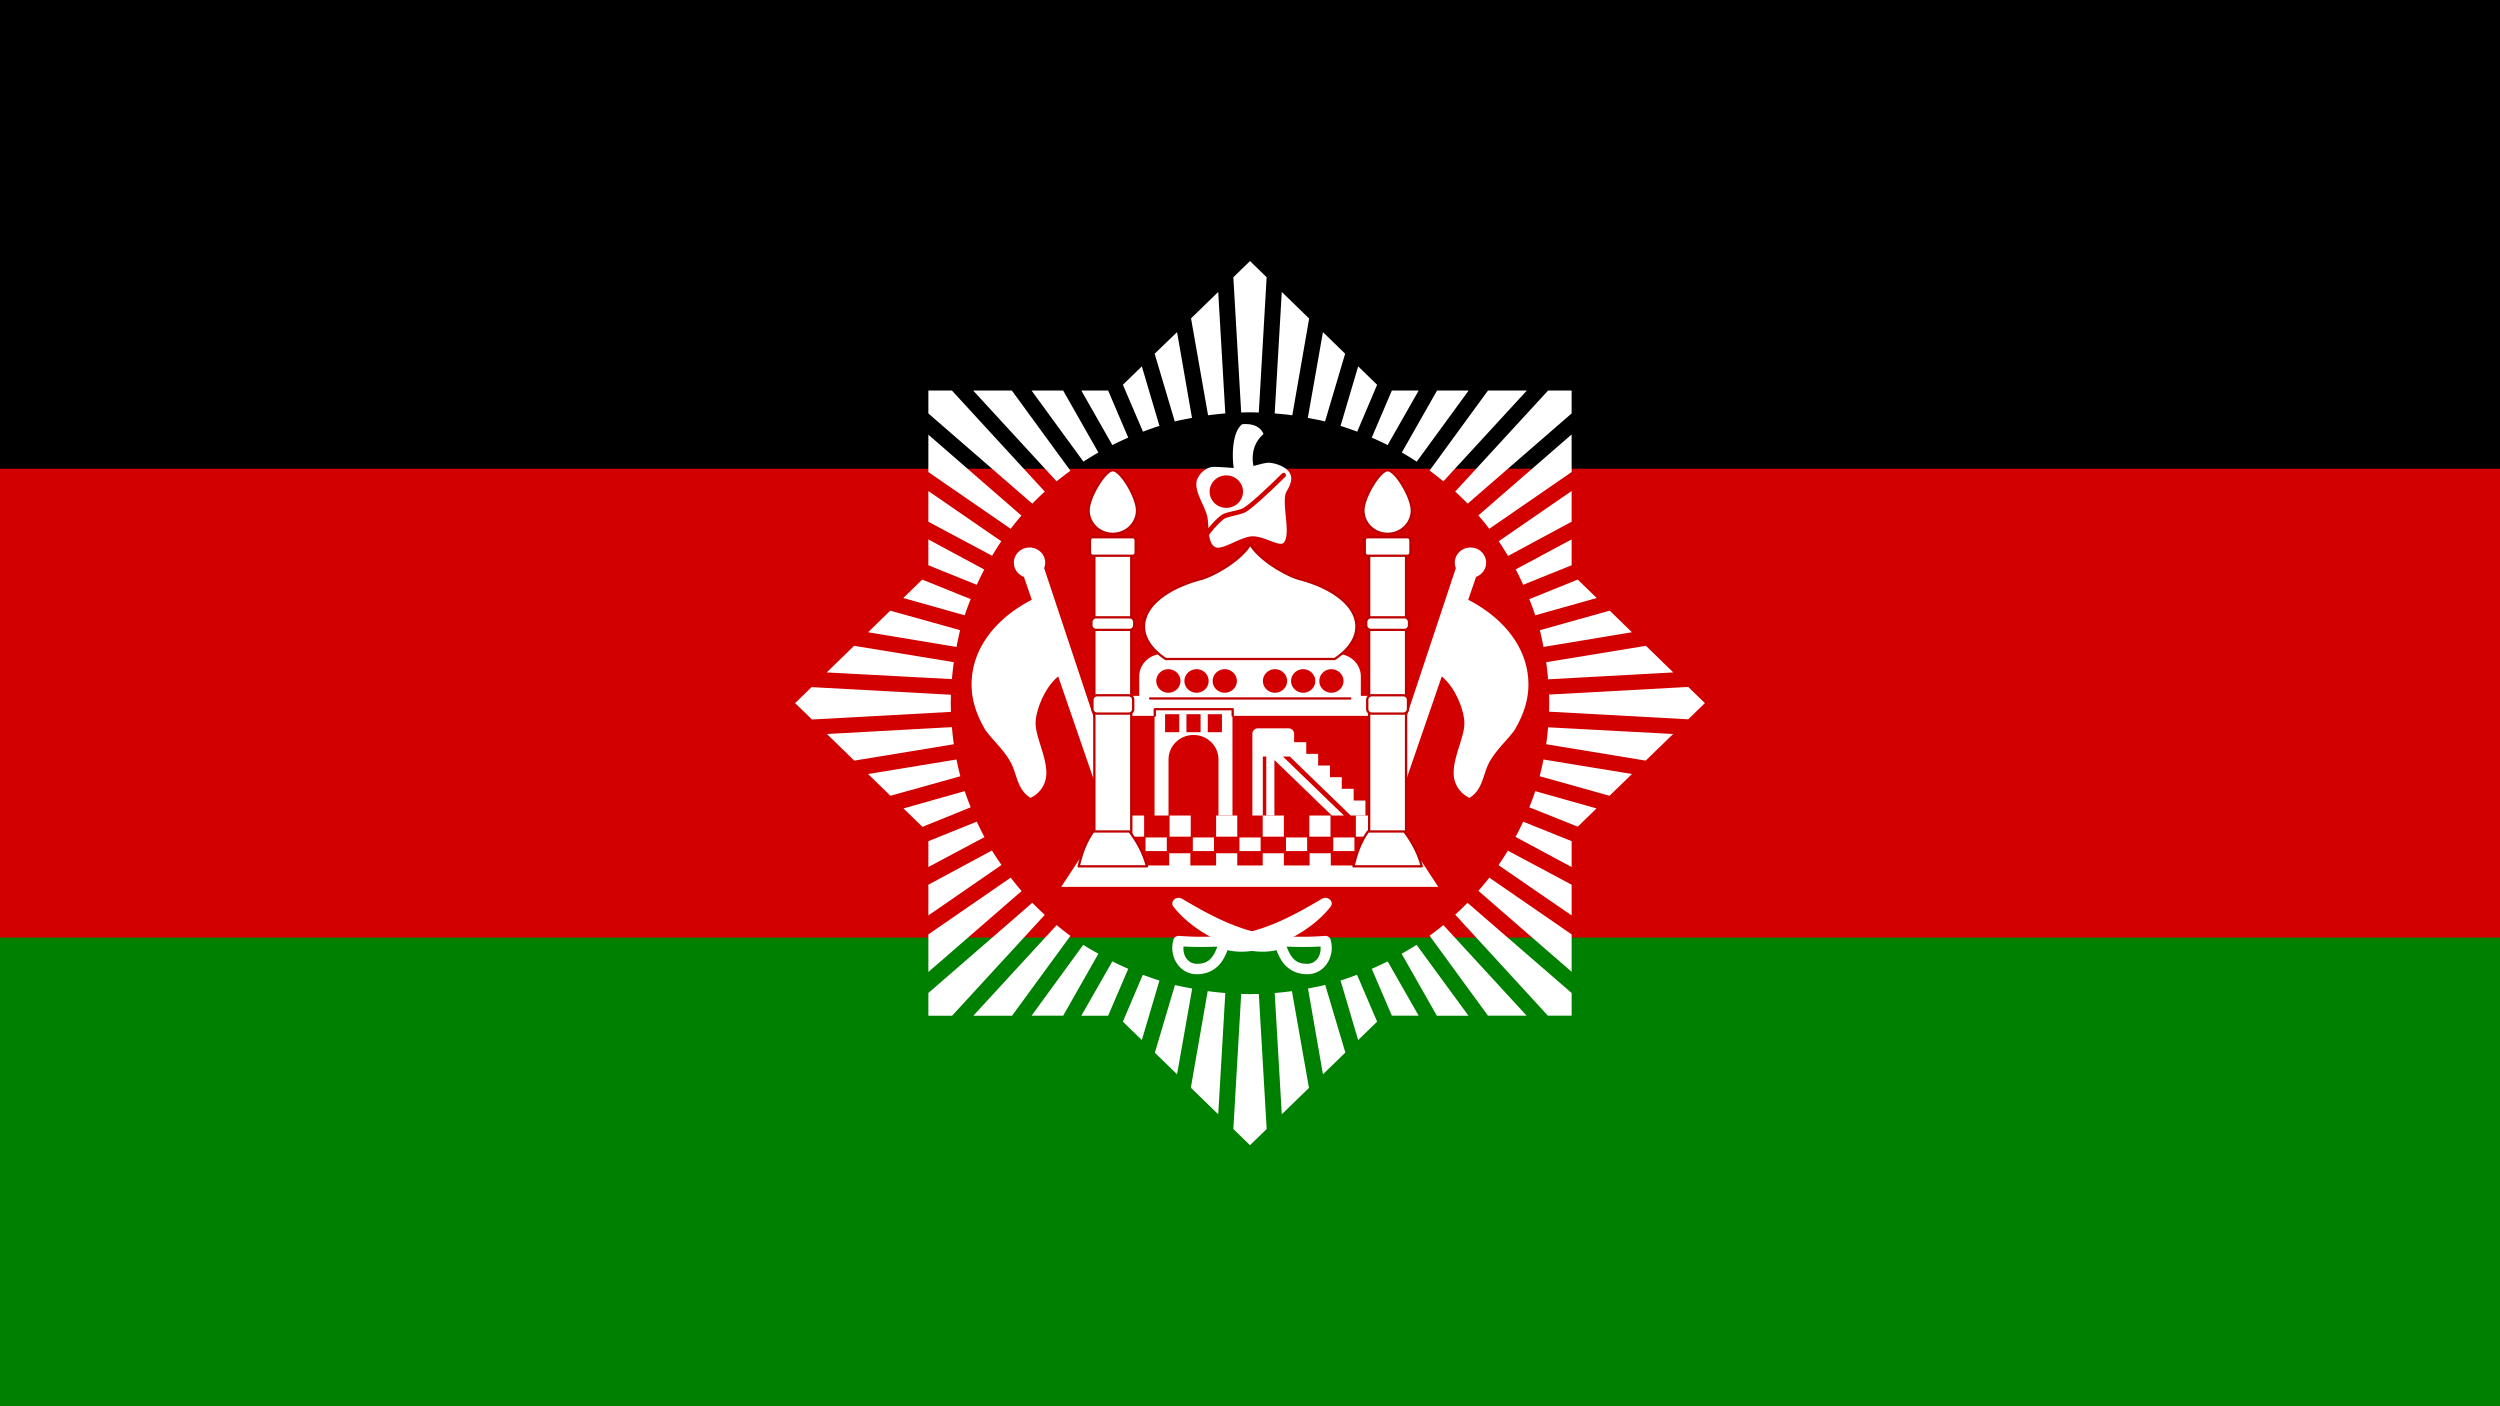 <svg xmlns="http://www.w3.org/2000/svg" width="774.964" height="435.918" version="1" viewBox="0 0 726.529 408.673"><rect x="0" y="0" width="726.529" height="408.673" fill="#333333" stroke="none"/><path d="M0 0h726.529v408.673H-.001z"/><path fill="#d30000" d="M0 136.224h726.529v272.448H-.001z"/><path fill="green" d="M0 272.448h726.529v136.224H-.001z"/><path d="M325.595 237.001v6.137h6.899v-6.137zm14.298 0v6.137h6.148v-6.137zm13.52 0v6.137h6.148v-6.137zm13.547 0v6.137h6.148v-6.137zm13.548 0v6.137h6.148v-6.137zm13.52 0v6.137h6.926v-6.137zm-61.117 6.38v3.948h6.176v-3.947zm13.742 0v3.948h6.148v-3.947zm13.548 0v3.948h6.147v-3.947zm13.52 0v3.948h6.147v-3.947zm13.741 0v3.948h6.148v-3.947zm-47.68 4.597v3.947h6.148v-3.947zm13.631 0v3.947h6.148v-3.947zm13.547 0v3.947h6.148v-3.947zm13.631 0v3.947h6.148v-3.947zM427.346 159.113c2.513 0 4.535 1.965 4.535 4.407 0 1.882-1.215 3.497-2.921 4.136l-2.281 6.65c9.873 5.06 17.497 13.72 17.497 24.63 0 5.492-2.091 9.91-4.033 13.247-2.157 2.954-5.039 5.423-7.122 8.976-2.14 3.649-1.894 8.157-5.953 10.706-2.116-.938-4.618-3.39-4.618-7.219 0-5 3.116-10.373 3.116-14.49 0-3.575-2.565-10.347-6.565-13.572l-12.157 35.28-4.562-4.19 20.808-62.586a4.326 4.326 0 0 1-.306-1.568c0-2.442 2.05-4.407 4.562-4.407zm-128.163 0c-2.513 0-4.535 1.965-4.535 4.407 0 1.882 1.215 3.497 2.921 4.136l2.281 6.65c-9.873 5.06-17.497 13.72-17.497 24.63 0 5.492 2.091 9.91 4.034 13.247 2.156 2.954 5.038 5.423 7.12 8.976 2.14 3.649 1.895 8.157 5.954 10.706 2.116-.938 4.618-3.39 4.618-7.219 0-5-3.116-10.373-3.116-14.49 0-3.575 2.565-10.347 6.565-13.572l12.157 35.28 4.562-4.19-20.808-62.586c.19-.487.306-1.017.306-1.568 0-2.442-2.05-4.407-4.562-4.407zM337.807 190.068c-3.731 0-6.732 2.916-6.732 6.543v5.623h-3.45v5.813h7.901v-1.866h22.644v1.866h40.753v-5.813h-3.45v-5.623c0-3.627-3.027-6.543-6.759-6.543zm1.725 4.407c1.941 0 3.533 1.547 3.533 3.433 0 1.887-1.592 3.407-3.533 3.407-1.941 0-3.505-1.52-3.505-3.407 0-1.886 1.564-3.433 3.505-3.433zm8.206 0c1.941 0 3.505 1.547 3.505 3.433 0 1.887-1.564 3.407-3.505 3.407-1.941 0-3.533-1.52-3.533-3.407 0-1.886 1.592-3.433 3.533-3.433zm8.179 0c1.941 0 3.533 1.547 3.533 3.433 0 1.887-1.592 3.407-3.533 3.407-1.942 0-3.505-1.52-3.505-3.407 0-1.886 1.563-3.433 3.505-3.433zm14.604 0c1.941 0 3.533 1.547 3.533 3.433 0 1.887-1.592 3.407-3.533 3.407-1.941 0-3.505-1.52-3.505-3.407 0-1.886 1.564-3.433 3.505-3.433zm8.206 0c1.942 0 3.506 1.547 3.506 3.433 0 1.887-1.564 3.407-3.506 3.407-1.94 0-3.532-1.52-3.532-3.407 0-1.886 1.591-3.433 3.532-3.433zm8.179 0c1.941 0 3.533 1.547 3.533 3.433 0 1.887-1.592 3.407-3.533 3.407-1.941 0-3.505-1.52-3.505-3.407 0-1.886 1.564-3.433 3.505-3.433z" fill="#fff"/><g fill="#fff" stroke="#be0000" stroke-width=".762" stroke-linecap="square" stroke-linejoin="round" stroke-dashoffset="3.2" transform="matrix(.89 0 0 .865 670.873 -291.807)"><rect ry="0" rx="0" y="520.45" x="-396.448" height="103.388" width="12.053"/><rect width="12.053" height="103.388" x="-306.721" y="520.45" rx="0" ry="0"/></g><path d="M365.542 211.67c-.888 0-1.586.705-1.586 1.567v23.764h3.032v-17.14h1.002v17.14h2.364v-16.14l16.691 16.14h3.505l-17.72-17.14h2.003l17.692 17.14h4.284v-4.352h-3.421v-3.407h-3.45v-3.38h-3.421v-3.379h-3.45v-3.406h-3.45v-3.38h-3.532v-2.46c0-.862-.726-1.568-1.614-1.568zm-23.201 49.257c-1.234.094-2.185 1.443-1.335 2.542 6.61 8.539 20.815 14.88 29.96 12.652.437 1.137.975 2.366 1.808 3.515 1.386 1.91 3.757 3.487 7.15 3.487 4.876 0 8.198-5.01 6.76-10.03a1.556 1.556 0 0 0-1.614-1.108c-4.684.336-8.442.331-13.325 0-10.362-.703-19.573-5.659-28.068-10.706-.462-.274-.924-.383-1.336-.352zm41.422 14.14c.262 2.864-1.473 5.028-3.84 5.028-2.516 0-3.652-.86-4.617-2.19-.573-.789-.99-1.781-1.391-2.811 3.344.143 6.506.157 9.848-.027z" fill="#fff"/><path d="M385.362 260.927c1.234.094 2.185 1.443 1.335 2.542-6.61 8.539-20.815 14.88-29.96 12.652-.437 1.137-.975 2.366-1.808 3.515-1.386 1.91-3.757 3.487-7.15 3.487-4.876 0-8.198-5.01-6.76-10.03a1.556 1.556 0 0 1 1.614-1.108c4.684.336 8.442.331 13.325 0 10.362-.703 19.573-5.659 28.068-10.706.462-.274.924-.383 1.336-.352zm-41.422 14.14c-.262 2.864 1.473 5.028 3.84 5.028 2.515 0 3.652-.86 4.617-2.19.573-.789.99-1.781 1.391-2.811-3.344.143-6.506.157-9.848-.027z" fill="#fff"/><path d="M-390.422 495.344c-2.553 0-7.906 9.107-7.906 13.469 0 4.361 3.545 7.875 7.906 7.875 4.362 0 7.906-3.514 7.906-7.875 0-4.362-5.285-13.47-7.906-13.47zm-6.468 22.5c-.557 0-1 .443-1 1v4.218c0 .557.443 1 1 1h12.937c.556 0 1-.443 1-1v-4.218c0-.557-.444-1-1-1zm1.03 26.906c-.853 0-1.562.71-1.562 1.563v1.125c0 .853.71 1.53 1.563 1.53h10.906a1.52 1.52 0 0 0 1.531-1.53v-1.125c0-.854-.678-1.563-1.531-1.563zm.313 26.188c-.853 0-1.531.678-1.531 1.53v3.095c0 .853.678 1.53 1.531 1.53h10.25a1.52 1.52 0 0 0 1.531-1.53v-3.094c0-.853-.678-1.532-1.53-1.532z" fill="#fff" stroke="#be0000" stroke-width=".762" stroke-linecap="square" stroke-linejoin="round" stroke-dashoffset="3.2" transform="matrix(.89 0 0 .865 670.873 -291.807)"/><path d="m314.631 248.24-6.23 9.502h109.578l-6.231-9.502-12.324 3.28h-72.16z" fill="#fff"/><path d="M-396.813 616.688c-2.668 3.906-3.847 7.812-4.75 11.718h22.282c-.984-3.997-2.919-7.9-5.688-11.718zm96.119-121.344c-2.554 0-7.907 9.107-7.907 13.469 0 4.361 3.545 7.875 7.907 7.875 4.361 0 7.906-3.514 7.906-7.875 0-4.362-5.286-13.47-7.906-13.47zm-6.469 22.5c-.557 0-1 .443-1 1v4.218c0 .557.443 1 1 1h12.937c.557 0 1-.443 1-1v-4.218c0-.557-.443-1-1-1zm1.031 26.906c-.853 0-1.562.71-1.562 1.563v1.125c0 .853.709 1.53 1.562 1.53h10.906a1.52 1.52 0 0 0 1.532-1.53v-1.125c0-.854-.678-1.563-1.532-1.563zm.312 26.188a1.52 1.52 0 0 0-1.53 1.53v3.095c0 .853.677 1.53 1.53 1.53h10.25a1.52 1.52 0 0 0 1.532-1.53v-3.094c0-.853-.678-1.532-1.531-1.532zm-1.265 45.75c-2.669 3.906-3.847 7.812-4.75 11.718h22.281c-.983-3.997-2.918-7.9-5.687-11.718zm-38.473-96.625c-.75 1.753-3.211 4.38-6.469 6.75-3.213 2.336-7.208 4.413-9.594 5.062-11.065 3.01-18.625 9.036-18.625 15.969 0 4.096 2.653 7.881 7.094 10.906h55.188c4.441-3.025 7.093-6.81 7.093-10.906 0-6.933-7.559-12.958-18.625-15.969-2.385-.649-6.38-2.726-9.593-5.063-3.258-2.37-5.72-4.996-6.47-6.75z" fill="#fff" stroke="#be0000" stroke-width=".762" stroke-linecap="square" stroke-linejoin="round" stroke-dashoffset="3.2" transform="matrix(.89 0 0 .865 670.873 -291.807)"/><path d="M-378.235 572.01h65.354" fill="#fd5" stroke="#be0000" stroke-width=".762" stroke-linecap="round" stroke-linejoin="round" stroke-dashoffset="3.2" transform="matrix(.89 0 0 .865 670.873 -291.807)"/><path d="M335.526 206.181v30.82h4.061v-16.275c0-3.947 3.232-7.137 7.261-7.137s7.26 3.19 7.26 7.137v16.275h4.062v-30.82zm3.06 1.379h4.117v5.218h-4.117zm6.203 0h4.118v5.218h-4.118zm6.204 0h4.117v5.218h-4.117z" fill="#fff"/><path d="M-376.719 577.781v-2.156h25.438v2.156" fill="none" stroke="#be0000" stroke-width=".762" stroke-linecap="round" stroke-linejoin="round" stroke-dashoffset="3.2" transform="matrix(.89 0 0 .865 670.873 -291.807)"/><path d="m363.265 75.865-4.84 4.704 2.28 39.31c.857-.025 1.697-.055 2.56-.055.862 0 1.702.03 2.559.054l2.28-39.309zm-9.236 8.976-7.9 7.678 4.951 28.17a89.722 89.722 0 0 1 5.008-.54zm18.471 0-2.058 35.308c1.718.137 3.43.308 5.118.54l4.896-28.116zM342.067 96.52l-6.51 6.272 5.843 19.682c1.638-.412 3.332-.707 5.007-1.028zm42.395 0-4.395 24.926c1.675.32 3.368.617 5.007 1.028l5.842-19.682zm-52.632 9.949-5.508 5.353 5.842 13.626c1.586-.592 3.156-1.174 4.785-1.677zm62.869 0-5.119 17.302a87.119 87.119 0 0 1 4.84 1.677l5.787-13.626zm-124.903 7.03v6.65l30.21 26.224a86.254 86.254 0 0 1 3.617-3.515l-26.984-29.36zm13.019 0 24.257 26.385a86.587 86.587 0 0 1 4.006-3.082l-17.025-23.304zm16.969 0 15.077 20.654a88.284 88.284 0 0 1 4.34-2.65l-10.237-18.005zm14.465 0 9.013 15.842a88.167 88.167 0 0 1 4.618-2.163l-5.842-13.68zm90.242 0-5.842 13.679c1.56.677 3.108 1.4 4.618 2.163l9.013-15.843zm13.13 0-10.237 18.005a88.375 88.375 0 0 1 4.34 2.649l15.077-20.655zm14.8 0-16.97 23.25a86.535 86.535 0 0 1 4.006 3.135l24.257-26.386zm17.469 0-26.984 29.36a86.254 86.254 0 0 1 3.617 3.514l30.21-26.224v-6.65zm6.843 12.76-27.095 23.52a84.9 84.9 0 0 1 3.172 3.893l23.923-16.491zm-186.937.054v10.868l23.923 16.491a84.88 84.88 0 0 1 3.116-3.839zm0 16.383v8.922l18.527 9.895c.86-1.418 1.73-2.855 2.67-4.218zm186.937 0-21.197 14.6c.955 1.382 1.854 2.831 2.726 4.27l18.471-9.948zm-186.937 14.058v7.516l14.076 5.678c.687-1.494 1.398-2.988 2.17-4.434zm186.937 0-16.246 8.706c.78 1.46 1.477 2.98 2.17 4.488l14.076-5.678zm-188.717 11.68-5.508 5.353 17.859 5.028c.521-1.6 1.11-3.147 1.725-4.704zm190.498 0-14.076 5.677c.615 1.557 1.203 3.104 1.724 4.704l17.86-5.028zm-199.79 9.03-6.453 6.272 25.703 4.271c.329-1.628.634-3.273 1.058-4.866zm209.08 0-20.306 5.677c.423 1.593.728 3.238 1.057 4.866l25.704-4.271zM248.21 187.682l-7.956 7.732 36.386 1.946c.14-1.652.32-3.296.557-4.92zm230.111 0-28.986 4.758c.238 1.641.416 3.304.556 4.974l36.386-2zm12.296 11.95-40.448 2.216c.025.833.056 1.649.056 2.487 0 .839-.03 1.655-.056 2.488l40.448 2.216 4.84-4.704zm-254.758.053-4.785 4.65 4.896 4.759 40.392-2.217c-.026-.85-.056-1.685-.056-2.542 0-.82.032-1.618.056-2.433zm40.781 11.625-36.33 2.001 7.956 7.732 28.93-4.758a82.576 82.576 0 0 1-.556-4.975zm173.251.054a82.555 82.555 0 0 1-.556 4.92l28.93 4.76 7.956-7.733zm-171.916 9.355-25.703 4.217 6.509 6.326 20.307-5.677a82.495 82.495 0 0 1-1.113-4.866zm170.58 0a82.499 82.499 0 0 1-1.112 4.866l20.307 5.677 6.51-6.326zm-168.187 9.192-17.804 5.028 5.508 5.353 14.02-5.677c-.615-1.557-1.202-3.105-1.724-4.704zm165.795 0c-.522 1.6-1.109 3.147-1.724 4.704l14.076 5.623 5.452-5.299zm-162.29 8.867-14.076 5.678v7.515l16.301-8.705a83.58 83.58 0 0 1-2.225-4.488zm158.785 0a83.555 83.555 0 0 1-2.225 4.434l16.301 8.76v-7.516zm-154.39 8.381-18.471 9.949v8.922l21.253-14.653c-.958-1.388-1.908-2.774-2.782-4.218zm149.94.054a84.062 84.062 0 0 1-2.727 4.218l21.253 14.599v-8.922zm-144.488 7.84-23.923 16.492v10.922l27.095-23.52a84.976 84.976 0 0 1-3.172-3.894zm139.09 0a84.954 84.954 0 0 1-3.17 3.84l27.094 23.52v-10.868zm-132.803 7.3-30.21 26.224v6.597h6.899l26.928-29.307a86.31 86.31 0 0 1-3.617-3.514zm126.461 0a86.236 86.236 0 0 1-3.56 3.46l26.927 29.36h6.9v-6.596zm-119.395 6.488-24.202 26.333h11.239l16.969-23.197a86.846 86.846 0 0 1-4.006-3.136zm112.385 0a86.917 86.917 0 0 1-4.006 3.082l16.97 23.25h11.238zm-104.651 5.732-15.022 20.6h9.18L319.2 277.17c-1.478-.848-2.976-1.666-4.395-2.595zm96.862 0c-1.407.92-2.876 1.755-4.34 2.595l10.237 18.006h9.18zm-88.406 4.812-9.013 15.789h7.79l5.841-13.626a88.097 88.097 0 0 1-4.618-2.163zm80.005 0a88.098 88.098 0 0 1-4.618 2.163l5.842 13.626h7.789zm-71.159 3.893-5.786 13.626 5.508 5.353 5.119-17.303a87.047 87.047 0 0 1-4.84-1.676zm62.257 0c-1.586.592-3.156 1.173-4.785 1.676l5.119 17.303 5.508-5.353zm-52.91 2.974-5.842 19.682 6.454 6.272 4.395-24.927c-1.675-.32-3.367-.615-5.007-1.027zm43.563 0c-1.605.402-3.256.714-4.896 1.027l4.34 24.927 6.51-6.327-5.842-19.627c-.035.009-.077-.009-.112 0zm-34.049 1.784-4.896 28.063 7.956 7.732 2.059-35.254a89.657 89.657 0 0 1-5.119-.54zm24.48 0a89.59 89.59 0 0 1-5.007.541l2.058 35.254 7.9-7.678zm-14.744.811-2.28 39.255 4.84 4.705 4.84-4.705-2.281-39.255c-.857.025-1.697.054-2.56.054-.862 0-1.702-.03-2.559-.054zm1.444-165.601a11.463 11.463 0 0 0-1.126.026c-2.734 1.99-3.112 8.401-2.494 12.721-1.934-.108-3.923-.313-5.82-.313-2.405 0-4.95 2.55-5.043 4.849-.13 3.161 2.795 7.006 3.272 10.036.127.808.172 1.845.241 2.92 1.068-1.31 2.347-2.69 3.729-3.754.73-.563 1.805-.782 2.977-1.07 1.172-.286 2.406-.56 3.138-.86.323-.132 1.156-.705 2.119-1.485a75.899 75.899 0 0 0 3.272-2.841 223.415 223.415 0 0 0 6.116-5.84.693.693 0 0 1 .402-.208c.296-.039.596.103.724.365a.67.67 0 0 1-.16.782 223.359 223.359 0 0 1-6.143 5.865 77.026 77.026 0 0 1-3.326 2.893c-.998.81-1.785 1.415-2.467 1.695-.94.385-2.202.657-3.353.938-1.152.282-2.222.64-2.441.808-1.65 1.272-3.258 3.128-4.399 4.666.245 1.72.754 3.226 2.065 3.65 2.08.673 7.367-3.233 10.622-3.233 3.495 0 7.826 3.177 9.012 1.851 1.997-2.233-.157-9.434.403-13.633.183-1.378 1.31-2.206 1.716-4.327.728-3.797-4.713-5.266-6.49-5.266-1.049 0-2.71.495-4.426.939-.736-3.766.368-7.108 2.923-9.28-.822-1.898-2.54-2.853-5.042-2.894zm-5.766 14.91c2.674 0 4.855 2.12 4.855 4.719 0 2.6-2.18 4.718-4.855 4.718-2.675 0-4.855-2.119-4.855-4.718 0-2.6 2.18-4.718 4.855-4.718z" fill="#fff"/></svg>